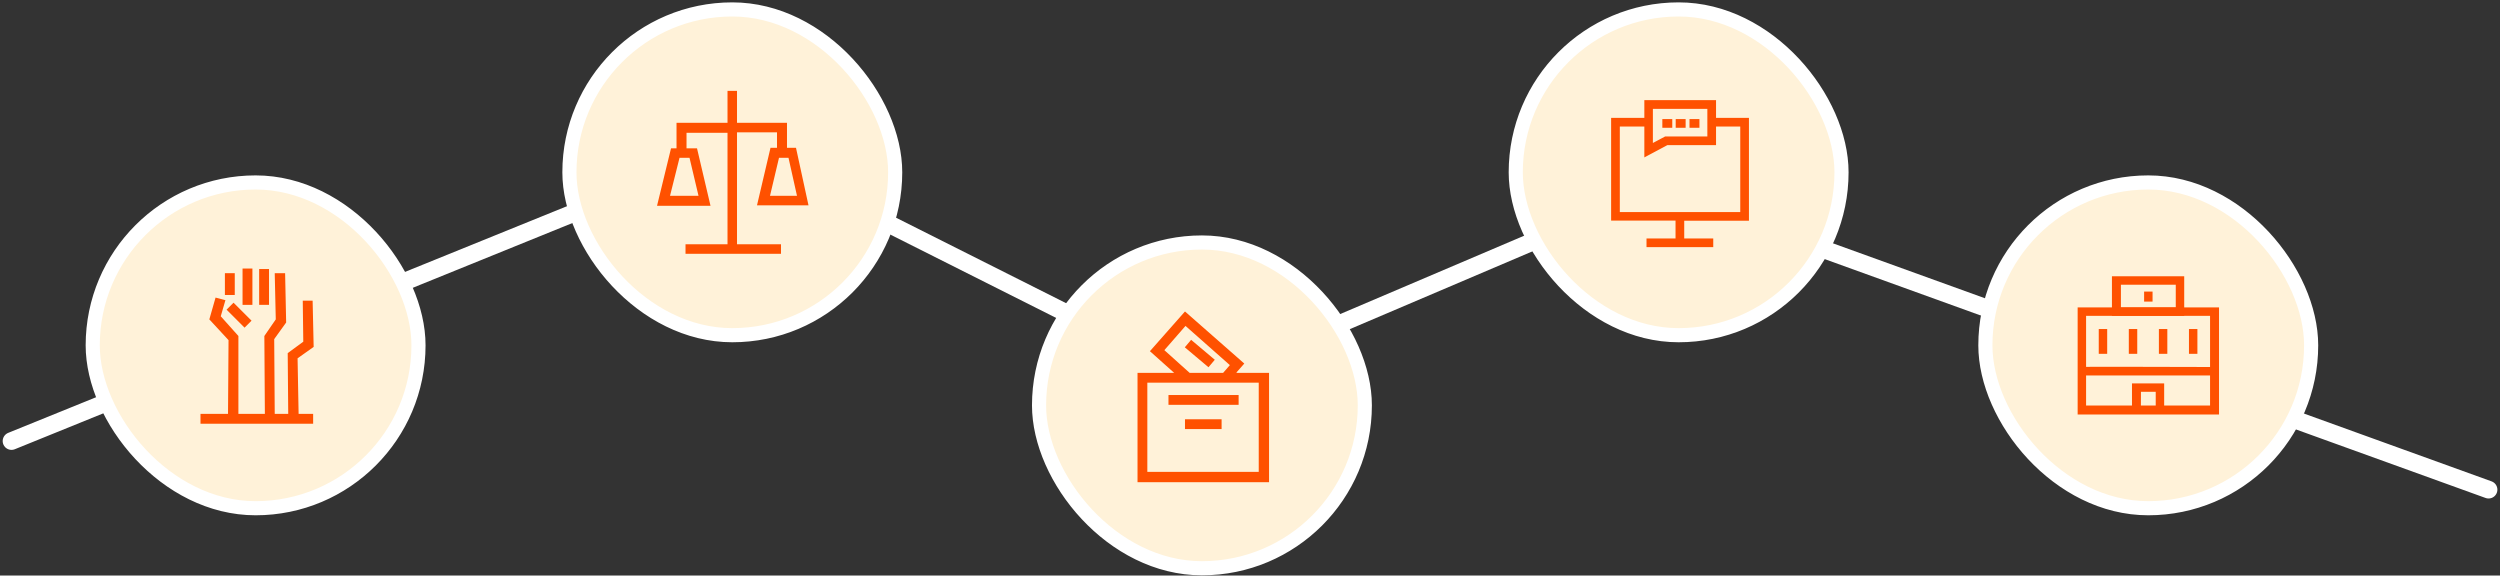 <svg xmlns="http://www.w3.org/2000/svg" width="708" height="163" viewBox="0 0 708 163" fill="none"><rect x="0" y="0" width="708" height="163" fill="#333333" stroke="none"/><path d="M3.26 124.904L208.435 41.672L340.759 108.176L469.117 53.504L704.76 138.672" stroke="white" stroke-width="5" stroke-linecap="round"></path><rect x="26.26" y="51.672" width="92.256" height="92.256" rx="46.128" fill="#FFF2D9"></rect><rect x="26.26" y="51.672" width="92.256" height="92.256" rx="46.128" stroke="white" stroke-width="4"></rect><path d="M71.483 86.334C71.483 86.334 71.483 76.485 71.483 76.044H68.689C68.689 76.485 68.689 86.334 68.689 86.334H71.483Z" fill="#FF5100"></path><path d="M76.186 76.19H73.393V86.333H76.186V76.19Z" fill="#FF5100"></path><path d="M66.484 77.366H63.691V83.54H66.484V77.366Z" fill="#FF5100"></path><path d="M66.139 85.722L64.164 87.697L69.257 92.791L71.232 90.816L66.139 85.722Z" fill="#FF5100"></path><path d="M88.829 98.24L88.535 85.157H85.742L85.889 96.77L81.479 100.004L81.626 117.203H77.804L77.657 96.035L81.038 91.331L80.744 77.366H77.804L78.098 90.449L74.864 95.153L75.011 117.203H67.514V95.153L62.516 89.567L63.839 85.01L61.046 84.275L59.282 90.449L64.721 96.329L64.574 117.203H56.783V119.996H88.682V117.203H84.566L84.272 101.474L88.829 98.24Z" fill="#FF5100"></path><rect x="294.26" y="68.672" width="92.256" height="92.256" rx="46.128" fill="#FFF2D9"></rect><rect x="294.26" y="68.672" width="92.256" height="92.256" rx="46.128" stroke="white" stroke-width="4"></rect><g clip-path="url(#clip0_3004_6288)"><path d="M350.193 105.444L352.384 102.961L335.586 88.209L325.654 99.456L332.519 105.59H322.148V136.556H359.395V105.59H350.193V105.444ZM329.744 99.164L335.733 92.299L348.294 103.4L346.395 105.59H336.901L329.744 99.164ZM356.474 133.635H324.924V108.366H356.474V133.635Z" fill="#FF5100"></path><path d="M337.325 96.237L335.537 98.36L342.242 104.005L344.029 101.882L337.325 96.237Z" fill="#FF5100"></path><path d="M350.777 111.871H330.912V114.647H350.777V111.871Z" fill="#FF5100"></path><path d="M345.957 118.737H335.586V121.512H345.957V118.737Z" fill="#FF5100"></path></g><rect x="429.26" y="2.672" width="92.256" height="92.256" rx="46.128" fill="#FFF2D9"></rect><rect x="429.26" y="2.672" width="92.256" height="92.256" rx="46.128" stroke="white" stroke-width="4"></rect><path d="M495.301 62.513V33.373H485.983V28.362H465.677V33.373H456.271V62.469H474.512V67.524H466.293V69.985H485.192V67.524H476.973V62.513H495.301ZM483.522 30.823V38.647H471.567L468.095 40.493V30.823H483.522ZM472.182 41.108H485.983V35.834H492.84V60.052H458.733V35.834H465.677V44.581L472.182 41.108Z" fill="#FF5100"></path><path d="M473.588 33.724H470.775V36.186H473.588V33.724Z" fill="#FF5100"></path><path d="M477.37 33.724H474.557V36.186H477.37V33.724Z" fill="#FF5100"></path><path d="M481.28 33.724H478.467V36.186H481.28V33.724Z" fill="#FF5100"></path><rect x="562.26" y="51.672" width="92.256" height="92.256" rx="46.128" fill="#FFF2D9"></rect><rect x="562.26" y="51.672" width="92.256" height="92.256" rx="46.128" stroke="white" stroke-width="4"></rect><path d="M596.756 93.181H594.365V100.203H596.756V93.181Z" fill="#FF5100"></path><path d="M605.269 93.181H602.879V100.203H605.269V93.181Z" fill="#FF5100"></path><path d="M613.787 93.181H611.396V100.203H613.787V93.181Z" fill="#FF5100"></path><path d="M622.303 93.181H619.912V100.203H622.303V93.181Z" fill="#FF5100"></path><path d="M628.429 117.385H588.389V87.057H628.429V117.385ZM590.779 114.845H625.889V89.447H590.779V114.845Z" fill="#FF5100"></path><path d="M618.568 89.447H598.1V78.241H618.568V89.447ZM600.639 87.056H616.177V80.632H600.639V87.056Z" fill="#FF5100"></path><path d="M627.234 106.328C612.742 106.328 590.631 106.328 589.734 106.328L589.436 103.938C590.183 103.788 616.179 103.938 627.234 103.938V106.328Z" fill="#FF5100"></path><path d="M606.168 116.488L603.777 115.891C603.777 115.442 603.777 112.454 603.777 109.765V108.57H612.891V116.04H610.5V110.96H606.317C606.317 115.891 606.317 116.339 606.168 116.488Z" fill="#FF5100"></path><path d="M609.603 82.574H607.213V85.413H609.603V82.574Z" fill="#FF5100"></path><rect x="161.26" y="2.672" width="92.256" height="92.256" rx="46.128" fill="#FFF2D9"></rect><rect x="161.26" y="2.672" width="92.256" height="92.256" rx="46.128" stroke="white" stroke-width="4"></rect><path d="M208.721 37.475H220.046V41.863H218.205L214.383 58.143H228.964L225.425 41.863H222.877V34.785H208.721V25.725H206.031V34.785H191.591V42.005H190.034L186.07 58.285H201.218L197.395 42.005H194.423V37.616H206.031V69.185H194.139V71.875H221.178V69.185H208.721V37.475ZM223.302 44.694L225.708 55.453H218.064L220.612 44.694H223.302ZM195.272 44.694L197.82 55.453H189.751L192.441 44.694H195.272Z" fill="#FF5100"></path><defs><clipPath id="clip0_3004_6288"><rect width="48.348" height="48.348" fill="white" transform="translate(316.434 88.209)"></rect></clipPath></defs></svg>